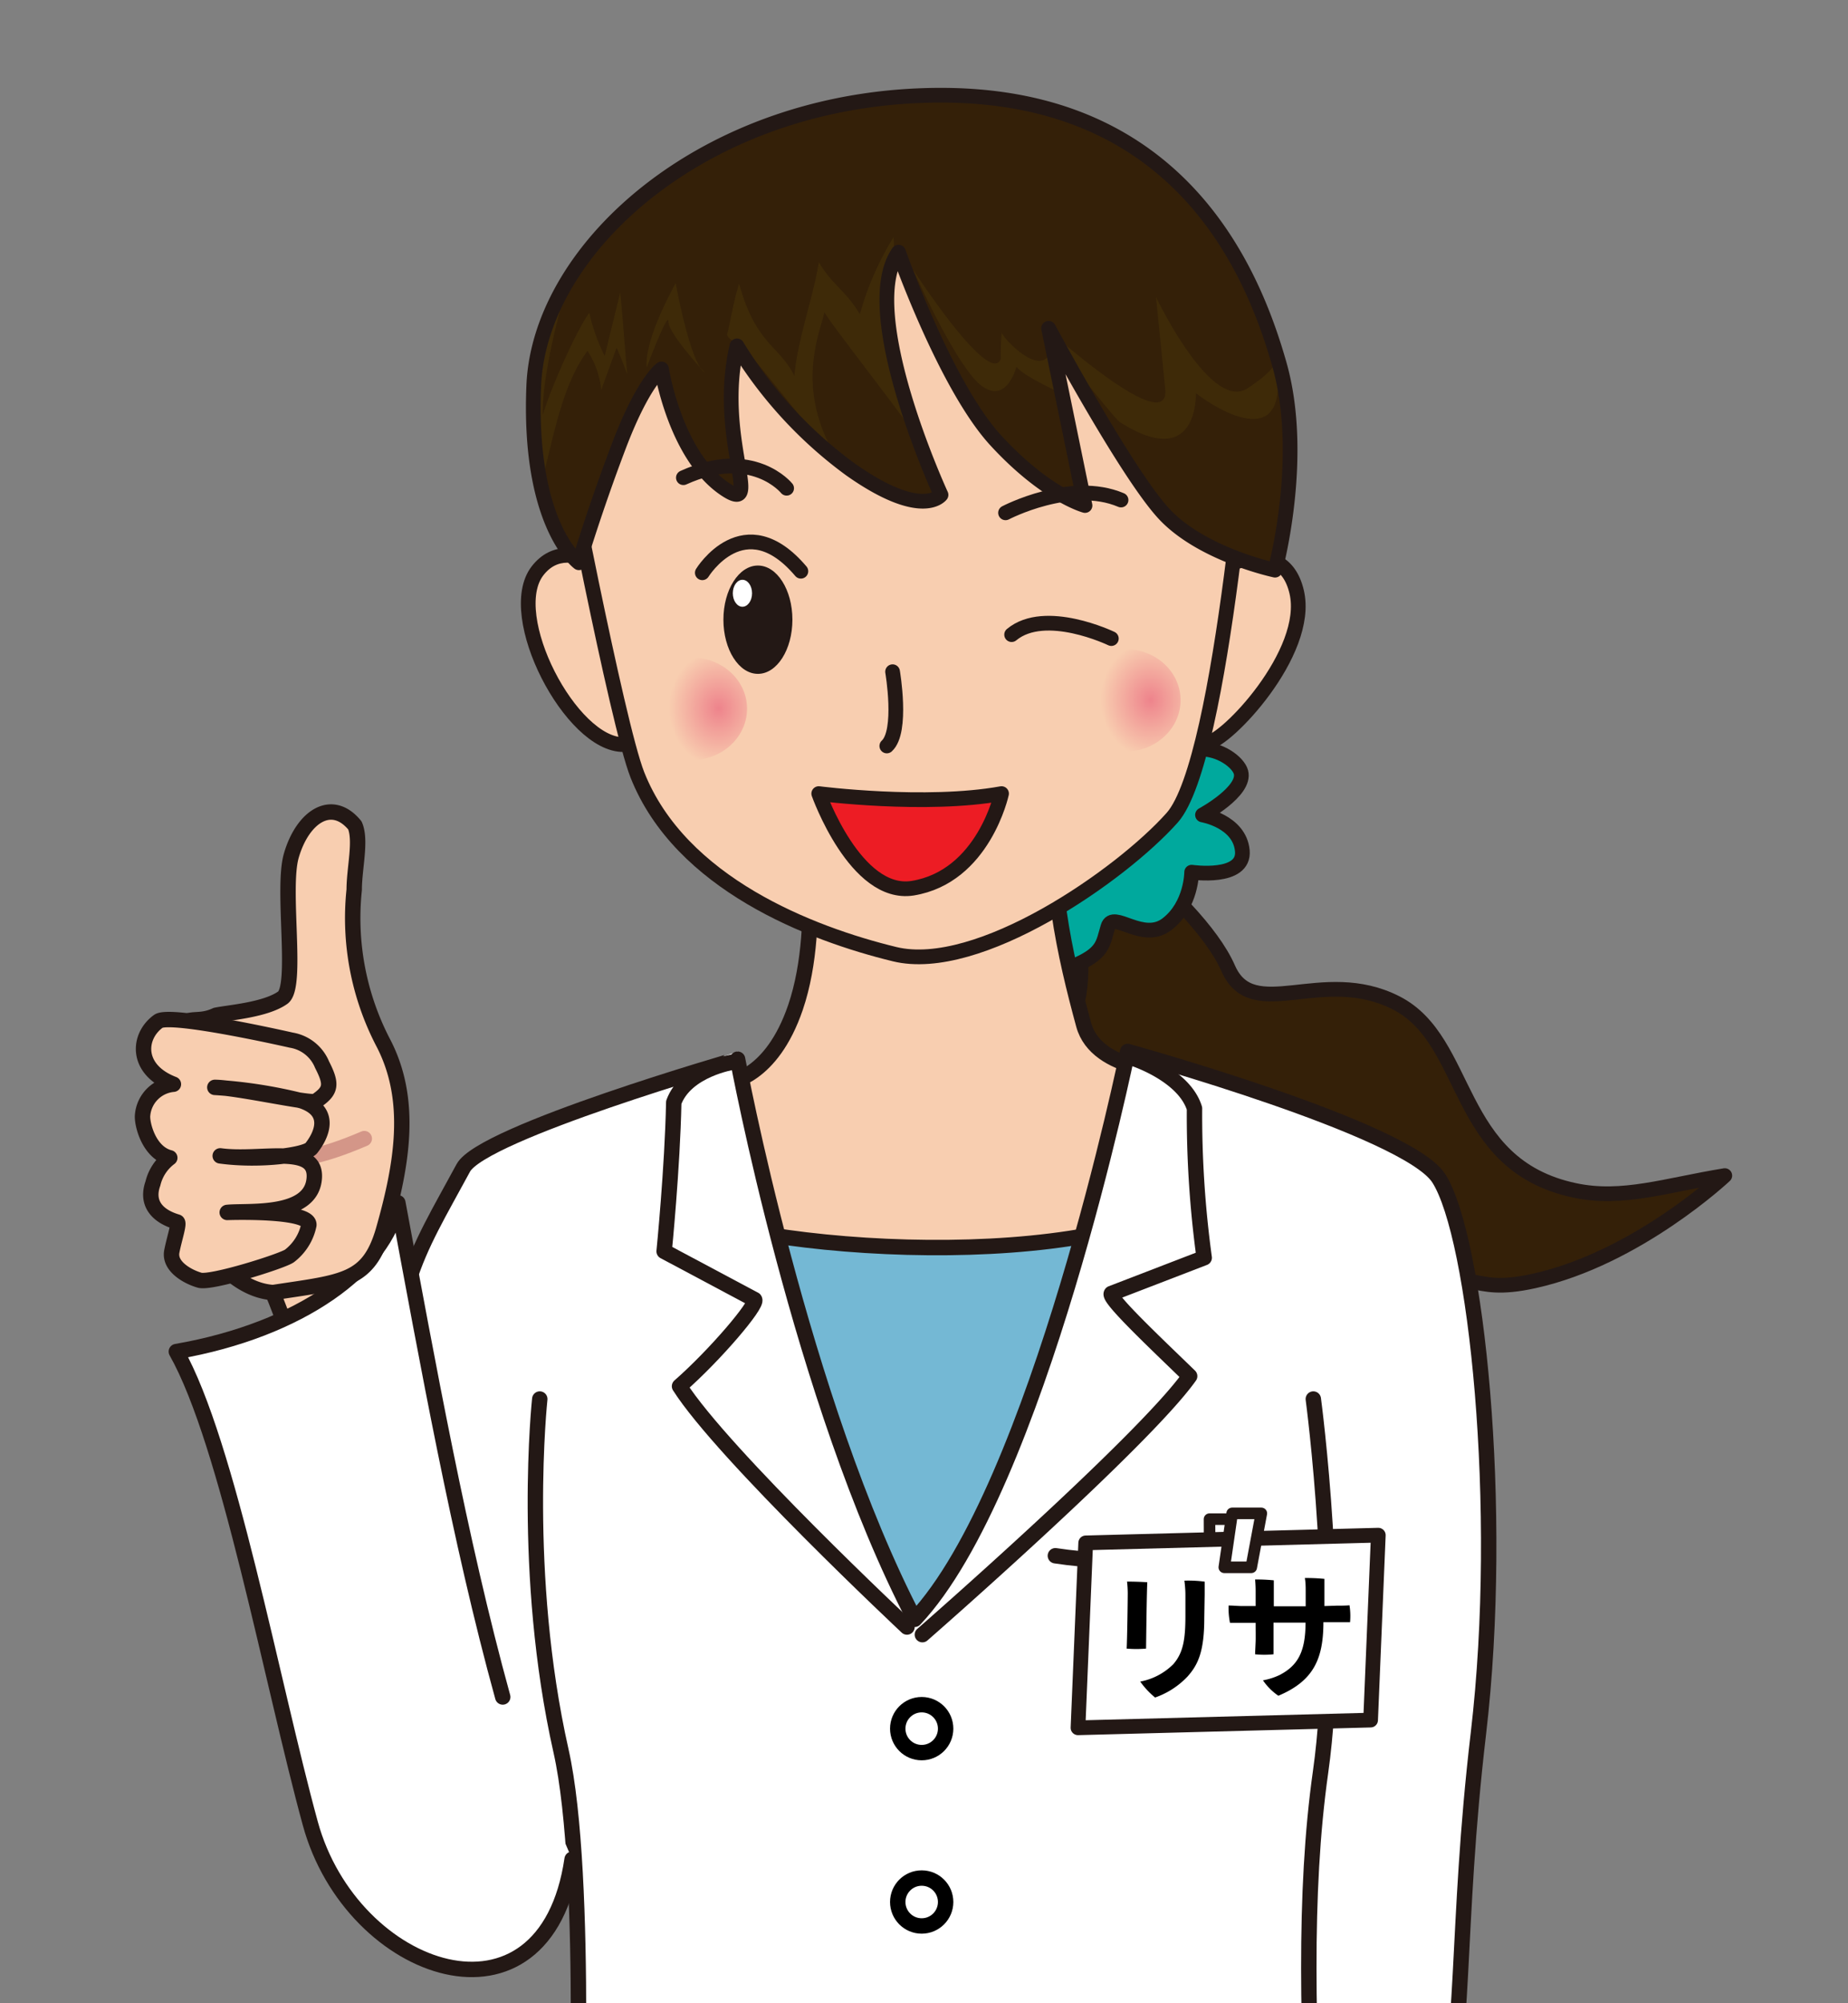 <svg xmlns="http://www.w3.org/2000/svg" xmlns:xlink="http://www.w3.org/1999/xlink" viewBox="0 0 240 260"><rect x="0" y="0" width="240" height="260" fill="#808080" stroke="none"/><defs><style>.a,.f{fill:#342008;}.a,.b,.c,.d,.e,.h,.k,.m,.o,.p,.q{stroke:#231815;}.a,.b,.c,.d,.e,.h,.k,.m,.o,.p,.q,.r{stroke-linecap:round;stroke-linejoin:round;}.a,.b,.e,.h,.k,.q{stroke-width:1.91px;}.b{fill:#00a99d;}.c,.e{fill:#f8ceb0;}.c,.d,.m,.n,.o,.r{stroke-width:2px;}.d{fill:#74b8d4;}.g{fill:#3e2a08;}.h,.m,.r{fill:none;}.i{fill:url(#a);}.j{fill:url(#b);}.k{fill:#ed1c24;}.l,.n,.o,.p,.q{fill:#fff;}.n{stroke:#000;stroke-miterlimit:10;}.p{stroke-width:1.5px;}.r{stroke:#d49688;}.s{fill:#231815;}</style><radialGradient id="a" cx="-912.76" cy="90.48" r="6.3" gradientTransform="translate(1033.48 -15.67) scale(1.03 1.19)" gradientUnits="userSpaceOnUse"><stop offset="0.01" stop-color="#ee848c"/><stop offset="1" stop-color="#f8ceb0"/></radialGradient><radialGradient id="b" cx="-858.29" cy="90.42" r="6.3" gradientTransform="translate(1033.46 -16.71) scale(1.03 1.19)" xlink:href="#a"/></defs><title>lisa</title><path class="a" d="M136.1,102.84s19.24,13.33,23.4,22.83c3.21,7.33,12.16-.43,21.83,4.5s7.43,21,23.17,24.33c6.18,1.32,11.83-.67,19.5-1.92,0,0-11.38,10.71-24.75,13.67-8.95,2-7.25-2.3-16.14,1.66-7.81,3.47-17.66,1.67-22.54-5s-4.08-16.07-8.6-16.83-14.06-7-12-16.18-4-25.78-4-25.78"/><path class="b" d="M156.17,105.77s4.8.81,5.17,4.63-6.58,2.8-6.58,2.8,0,4.28-3.19,6.74-7-1.87-7.68.34-.51,3.48-4.63,5.17-3.9-9-3.9-9-2.29-1.49.25-1.74,3.44,4.37,6.19-2.33,5.18-3.94,6.16-7c3.91-12.39,12.52-7.67,13.2-5.17S156.17,105.77,156.17,105.77Z"/><path class="c" d="M104,103.75s3.15,15.72-.69,27c-3.13,9.17-8.58,9.65-8.58,9.65l.63,34.5,55.13-1,2.11-34.79s-10.17.08-11.86-6.1c-2.41-8.86-5-19.93-3.45-31C138.67,92.07,104,103.75,104,103.75Z"/><path class="d" d="M155.17,230.08,84.43,211.17s-1.28-48.09-.43-55.58c11,6.83,55.37,9.92,71.17,0C158.17,159.42,155.17,230.08,155.17,230.08Z"/><path class="e" d="M157.55,74.19s9-5.28,10.85,2.64-9.31,19.5-11.58,19.54S157.55,74.19,157.55,74.19Z"/><path class="e" d="M82.35,76.71s-8.11-8.38-12.55-2.61S74.19,96.76,81,96.64,82.35,76.71,82.35,76.71Z"/><path class="e" d="M120.1,27.69c-18.17-.93-38,15.47-47.24,28.16,0,0,7.27,38.05,9.92,44.73,5.6,14.11,22.55,20.62,33.4,23.26s29.38-10.21,36.06-17.72,10.32-57,10.32-57S142.39,28.82,120.1,27.69Z"/><path class="f" d="M116.69,32.73s6.1,17.33,12.63,24.43,11.59,8.45,11.59,8.45l-4.73-23s10,18.63,14.92,24S165.59,74,165.59,74s4-14.62.56-26.72-12.81-34.76-43.6-34.92c-30.32-.16-52.47,19.51-53.23,37.68s5.86,23,5.86,23,2-6.75,5.19-15.15,5.54-10,5.54-10,1.79,11.45,8.44,15.72c4.79,3.07-1.42-6.89,1.36-18.72a55.92,55.92,0,0,0,14.69,16c9.39,6.65,11.81,3.34,11.81,3.34S111.25,40.47,116.69,32.73Z"/><path class="g" d="M118.66,56.21c-3.07-7.09-3.84-15.87-2.53-19.51-.15-.72.05-5.19-.09-5.91a38.56,38.56,0,0,0-4.37,10c-1.84-3.11-3.49-3.67-5.33-6.77-.7,4.51-2.82,10.23-3.17,14.79-1.88-3.92-5.05-4.11-7.18-12-.81,2.62-1,4.33-1.56,6.63.24.89,2.11,1.27,2.34,2.16.26-.63,8.69,10.85,11.75,13.63-5.34-9-2-16.08-1.46-18.7C108,42.18,117.67,54.52,118.66,56.21Zm-40.13-10a24.84,24.84,0,0,1-2-5.62C74.79,43,71.41,50.68,70.5,53.84c-.16-5.44,2.64-15.69,4.36-20.62-5,7.55-6.92,21-5,30.83,1.81-5.44,2.63-13.35,6.43-18.5a11,11,0,0,1,1.79,5.07l2-5.5q.73,1.69,1.38,3.45c-.32-3.53-.56-7.08-.91-10.61Zm87.15.67c-.11.57-.82,1.65-3.67,3.52-4.75,3.12-11.88-11.85-11.88-11.85l1.19,11.85c.79,6.86-15.44-7.79-15.44-7.79s.77.92,2,2.27c-3.58-3.6,6.82,9.44,7.53,9.89,10.29,6.55,9.9-3.74,9.9-3.74s5.54,4.37,8.71,3.12C166.6,53.14,166,48.49,165.67,46.91ZM165,43.28s0,.2.09.53A.64.64,0,0,0,165,43.28ZM84,47.67s2.81-7.48,2.81-5.92c0,1.24,2.93,4.62,4.15,6-1.68-2.52-3.21-11-3.21-11C83.33,44.86,84,47.67,84,47.67Zm7.48.62-.53-.58A2.07,2.07,0,0,0,91.43,48.29Zm38.7-5c-.21-.62-.21,3.3-.21,3.3C128.49,50.29,118.59,35,118.59,35s5.57,12.58,8.87,15.06S132,47.61,132,47.61c1,1.24,5.57,3.3,5.57,3.3l-1.24-5C134.88,48.85,130.34,43.9,130.14,43.28Z"/><path class="h" d="M115.92,87.18s1.33,7.75-.75,9.64"/><ellipse class="i" cx="89.86" cy="91.99" rx="7.17" ry="6.65" transform="translate(-1.68 1.67) rotate(-1.05)"/><ellipse class="j" cx="146.16" cy="90.89" rx="7.17" ry="6.65" transform="translate(-1.65 2.7) rotate(-1.05)"/><path class="k" d="M106.33,103s13.87,1.78,23.74,0c0,0-2.32,10.78-11.55,12.28C111.1,116.45,106.33,103,106.33,103Z"/><path class="l" d="M186.84,152.91c-4.17-6.43-40.39-16.44-40.39-16.44s-11.61,56.7-27.66,73.7c-14.76-28.28-23-73.7-23-73.7S60.65,149,58.17,153.58c-5.1,9.43-7.18,13-7.16,24.87-6.55,10-8.58,59.92-6.08,67.42,2.28,6.85,12.57,9.73,18.76,9.73,7.4,0,9.2-8.74,9.2-8.74s2-3.71,2.23-4.19l1,36.25H186.83C190.5,264.5,189,250.5,192,225,195.45,195.69,191.69,160.38,186.84,152.91Z"/><path class="m" d="M95.25,137.84s-6.19.95-7.75,5.24c-.17,8.53-1.25,19.33-1.25,19.33L98,168.67c.47.61-5.12,7.2-9.75,11.25,5.61,8.83,29.54,31.25,29.54,31.25"/><path class="m" d="M147.22,137.38s6.57,2.12,7.91,6.49a136.17,136.17,0,0,0,1.26,19.37l-12.05,4.64c-.5.58,5.75,6.45,10.16,10.73-6.05,8.54-34.71,33.55-34.71,33.55"/><circle class="n" cx="119.7" cy="224.36" r="3.11"/><circle class="n" cx="119.7" cy="246.86" r="3.11"/><path class="o" d="M170.56,181.58s3.8,28.32.94,48.42c-2.22,15.67-1.68,34-.5,54.58"/><path class="m" d="M70.1,181.58s-2.44,22.58,2.76,45.67c3.66,16.25,1.8,57.33,1.8,57.33"/><path class="m" d="M161.5,199.92c-6.11,2.67-16.28,3.25-24.44,2"/><polygon class="p" points="157.1 204.17 157.08 197.17 160.58 197.17 160.9 204.17 157.1 204.17"/><polygon class="q" points="178 223.25 140 224.25 141 200.25 179 199.25 178 223.25"/><path d="M149,205.36c-.07,1.31-.14,6.79-.16,8.61a14.88,14.88,0,0,1-2.52,0c.07-1.33.14-6.21.14-7.24a14.21,14.21,0,0,0-.09-1.46C146.94,205.27,148.31,205.3,149,205.36ZM156.4,210c0,4.34-.81,6.07-2.18,7.6a10.57,10.57,0,0,1-4.21,2.72,10.72,10.72,0,0,1-1.93-2.07,8.2,8.2,0,0,0,4.29-2.25c1.31-1.49,1.58-3.28,1.58-6.3,0-.92,0-1.71,0-2.68,0-.76-.07-1.33-.13-1.87a16.23,16.23,0,0,1,2.63.13c0,.5,0,1.19,0,1.67Z"/><path d="M173.53,208.4c.4,0,1.3,0,1.73-.05a8.92,8.92,0,0,1,.07,2.2l-1.62,0-1.84,0c0,4.75-1.28,7.62-5.85,9.54a7.69,7.69,0,0,1-2-2,8.64,8.64,0,0,0,2.18-.7c2.34-1.22,3.35-3,3.35-6.79l-4.16,0v4.11a11.86,11.86,0,0,1-2.39,0c0-.25.05-1.12.07-1.67s0-1.51,0-2.41l-1.62,0c-.5,0-1.22,0-1.71,0a9.55,9.55,0,0,1-.18-2.25c.52,0,1,.05,1.64.07h1.87c0-.77,0-1.4,0-1.75A17.11,17.11,0,0,0,163,205a21.6,21.6,0,0,1,2.43.11c0,.4,0,1.76,0,3.37l4.14,0c0-.76,0-1.48,0-1.94s0-1.15-.11-1.73a23.16,23.16,0,0,1,2.54.11c0,.85,0,2.2,0,3.53Z"/><polygon class="p" points="160.02 196.42 159 203.42 162.5 203.42 163.81 196.42 160.02 196.42"/><path class="m" d="M186.83,278.92C190.5,264.5,189,250.5,192,225c3.45-29.31-.31-64.62-5.16-72.09-4.17-6.43-40.39-16.44-40.39-16.44s-11.61,56.7-27.66,73.7c-14.76-28.28-23-72.7-23-72.7S62.65,147,60.17,151.58C54,163,50.24,167.76,51.29,187.26"/><path class="c" d="M51.18,178.4l-11.07,3.85s-2.75-11.83-7.43-20.17,12.07-3.85,12.07-3.85Z"/><path class="o" d="M74.3,241.31c-3.48,23.69-28.63,15-34-4.64-5-18.24-10.66-49.33-17.4-61.25,16.2-2.81,27.16-10.94,28.77-19.31,3.81,20.43,8,43.8,13.62,64.14"/><path class="c" d="M49.82,135.43A35,35,0,0,1,46,115.48c0-2.78.94-6.4.09-8.35-3-3.66-6.79-1.15-8.26,3.93-1.26,4.37.9,17-1.11,18.43-2.26,1.6-7,1.93-8.67,2.28-2.9,1.35-3.91-.66-5.67,3.11-1.49,3.19-1.9,4.6.6,6.84-3,5.8-2.71,7.56,1.66,11.83-1.49,2.87.62,6.49,2.82,9.21.32.39,3.49,4.71,8,5,9.1-1.39,12.38-1.4,14.33-8.07C52.23,151.12,53.64,142.84,49.82,135.43Z"/><path class="r" d="M26,146.34c7,3.68,9.73,6.41,21.31,1.44"/><path class="c" d="M29.51,157.36c2.62-.28,11.05.66,11.31-4.54.22-4.38-7-2.09-12.22-2.8,5.19.71,11.14-.12,11.83-1,1.31-1.65,2.78-4.77-1.23-6.14a62.26,62.26,0,0,0-11.3-1.75c2.77,0,12.49,2.21,13.11,1.8,2-1.35,2.14-2.16.82-4.74a5.23,5.23,0,0,0-4-3.19s-15.69-3.58-17.26-2.45c-2.7,1.95-3,6.27,1.95,8.17a4.41,4.41,0,0,0-4,4c-.13,1,.74,4.85,3.53,5.55a5.85,5.85,0,0,0-2.19,3.33C19,156,20.2,157.77,23,158.6c.35.11-.37,2.16-.69,3.84-.36,1.95,2.1,3.29,3.62,3.72S36.74,163.65,37.6,163a6.76,6.76,0,0,0,2.51-4C40.27,157.21,31.85,157.29,29.51,157.36Z"/><path class="h" d="M144.33,82.88s-8.58-4.13-12.95-.51"/><path class="h" d="M91.21,74.34s5.45-8.87,12.8-.2"/><ellipse class="s" cx="98.43" cy="80.43" rx="4.48" ry="7.03"/><ellipse class="l" cx="96.42" cy="77" rx="1.25" ry="1.75"/><path class="h" d="M130.59,66.56s8.47-4.44,15-1.66"/><path class="h" d="M102.16,63.37S97.78,57.91,88.75,62"/><path class="h" d="M116.69,32.73s6.1,17.33,12.63,24.43,11.59,8.45,11.59,8.45l-4.73-23s10,18.63,14.92,24S165.59,74,165.59,74s4-14.62.56-26.72-12.81-34.76-43.6-34.92c-30.32-.16-52.47,19.51-53.23,37.68s5.86,23,5.86,23,2-6.75,5.19-15.15,5.54-10,5.54-10,1.79,11.45,8.44,15.72c4.79,3.07-1.42-6.89,1.36-18.72a55.92,55.92,0,0,0,14.69,16c9.39,6.65,11.81,3.34,11.81,3.34S111.25,40.47,116.69,32.73Z"/></svg>